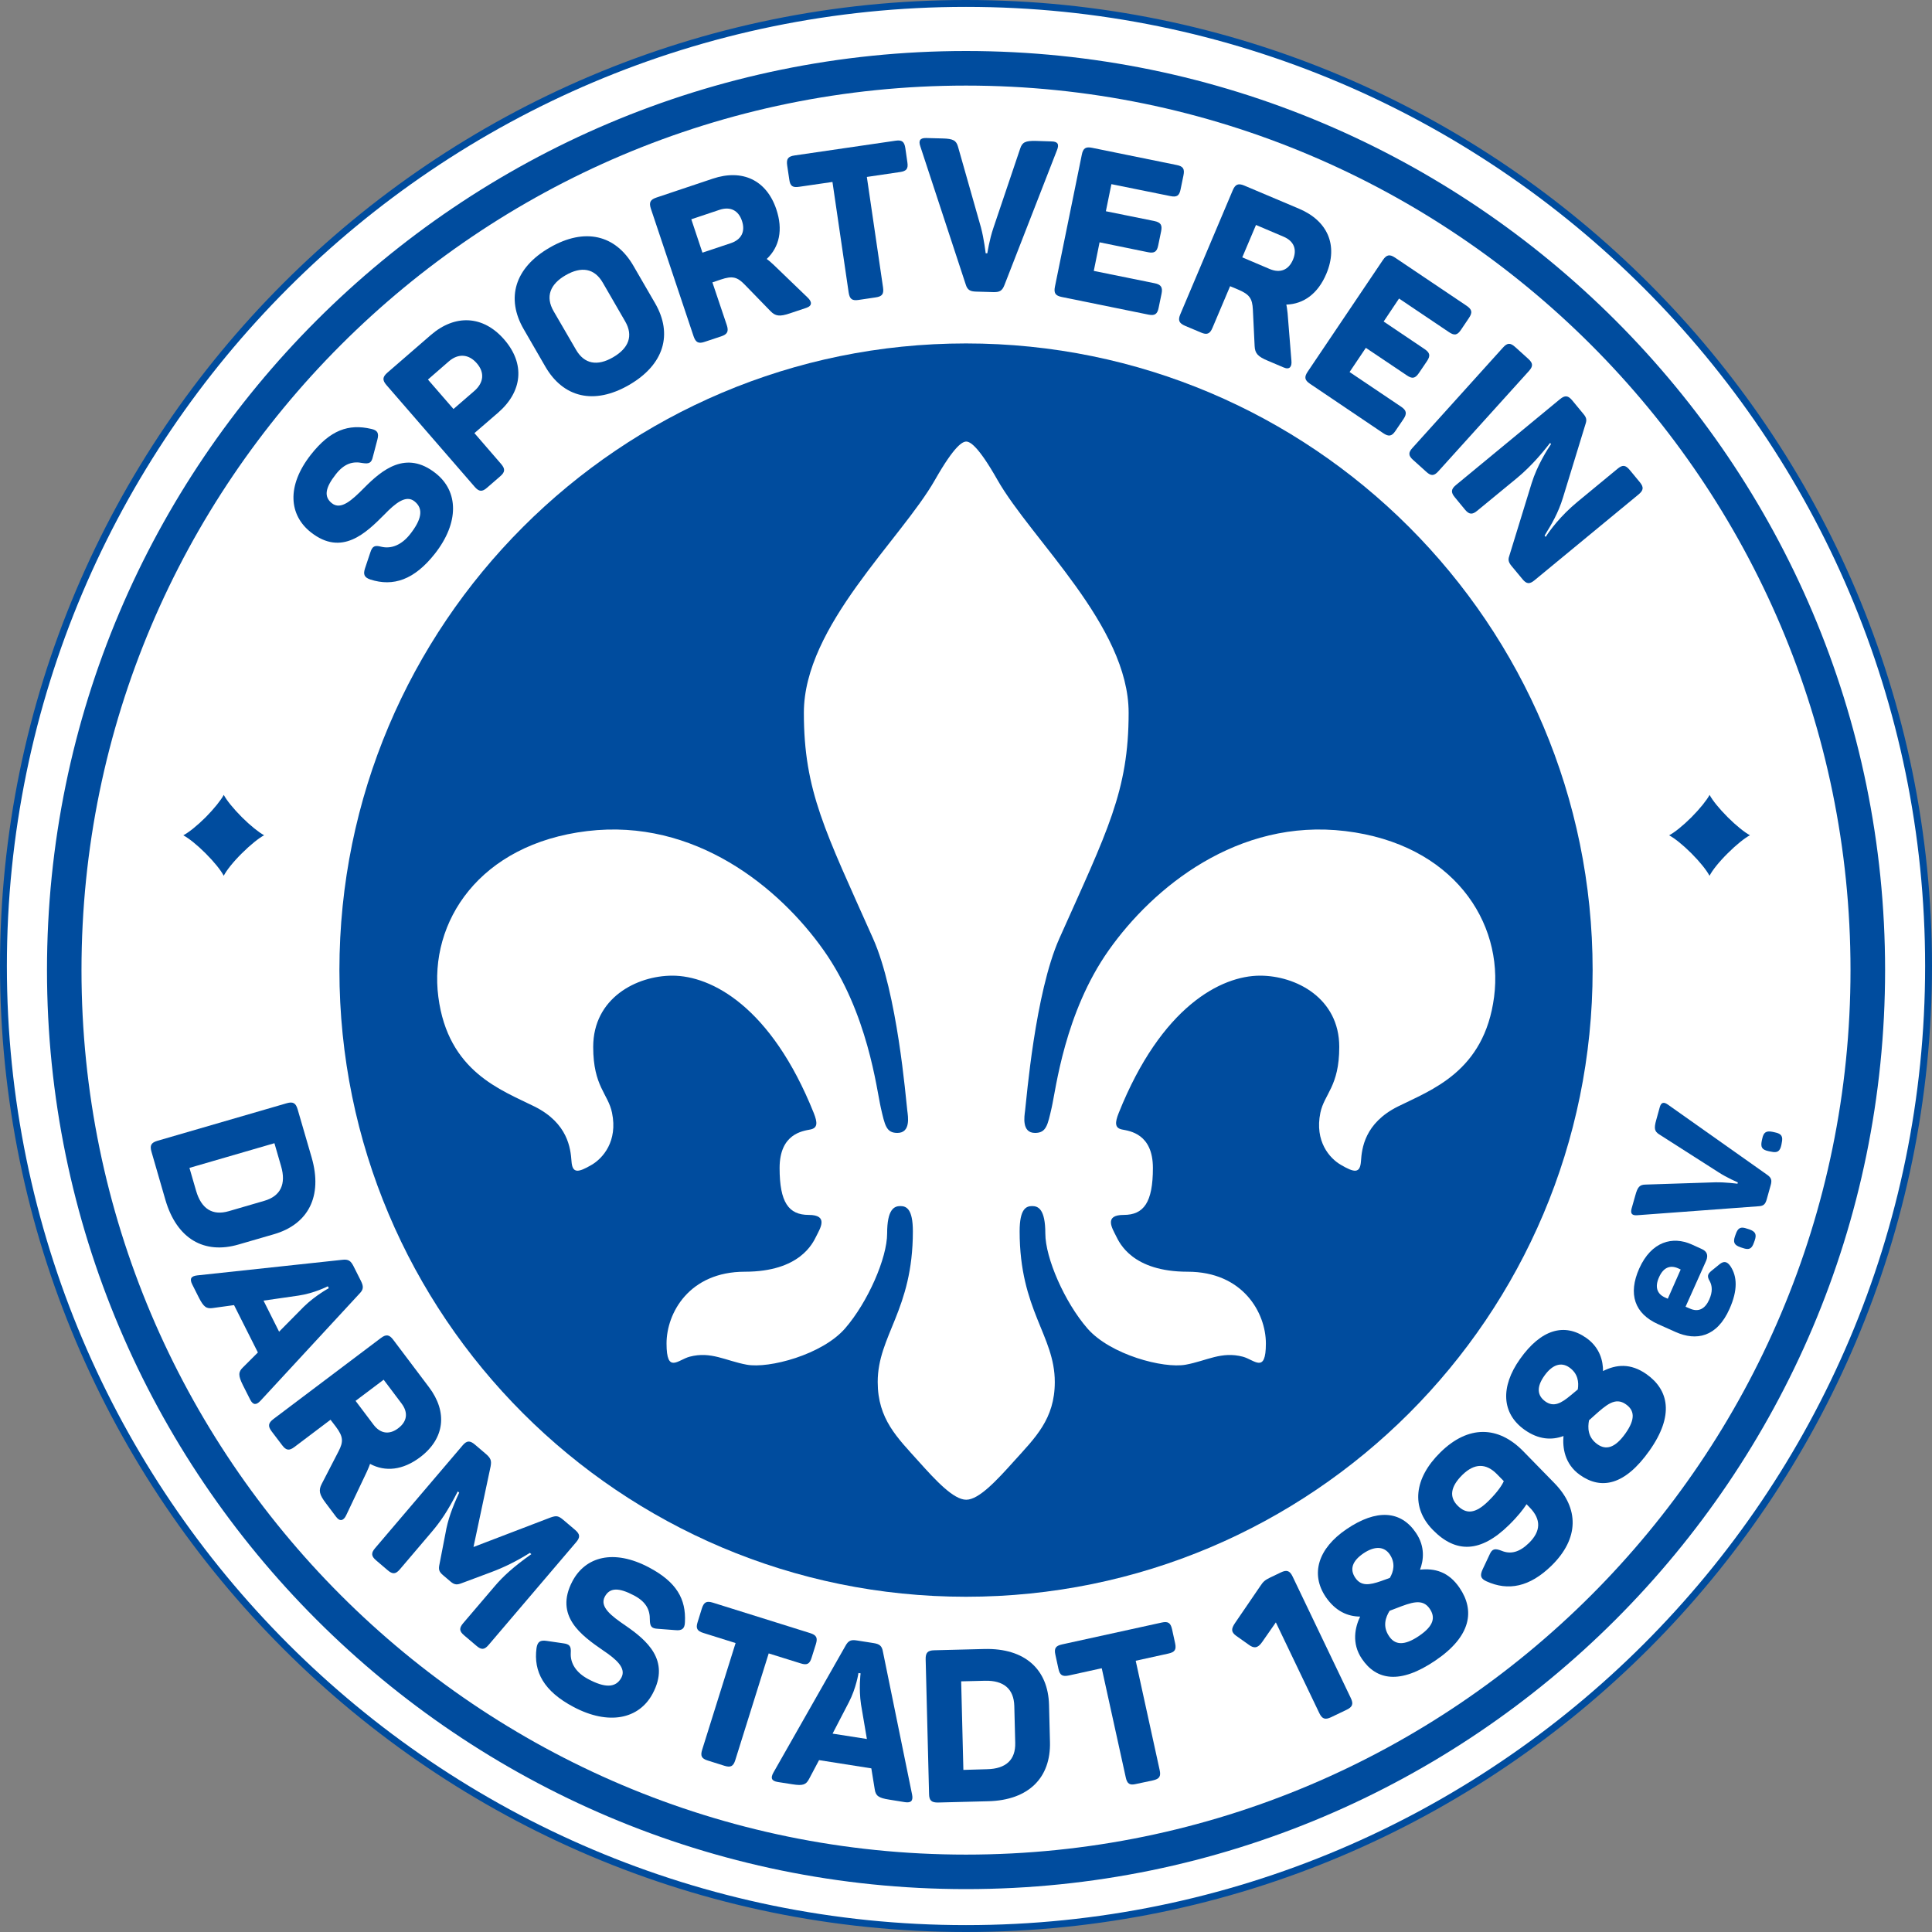 <svg width="50" height="50" viewBox="0 0 50 50" fill="none" xmlns="http://www.w3.org/2000/svg">
<rect x="0" y="0" width="50" height="50" fill="#808080" stroke="none"/>
<g clip-path="url(#clip0_5187_8938)">
<path d="M49.913 25C49.913 38.757 38.76 49.91 25.001 49.91C11.244 49.91 0.091 38.757 0.091 25C0.091 11.24 11.244 0.088 25.001 0.088C38.761 0.088 49.913 11.241 49.913 25Z" fill="white"/>
<path d="M25 0.178C11.313 0.178 0.178 11.313 0.178 25C0.178 38.687 11.313 49.822 25 49.822C38.687 49.822 49.822 38.687 49.822 25C49.822 11.313 38.687 0.178 25 0.178M25 50C11.216 50 0 38.786 0 25C0 11.214 11.217 0 25 0C38.786 0 50 11.214 50 25C50 38.786 38.786 50 25 50Z" fill="#004C9E"/>
<path d="M25 8.888C16.045 8.888 8.784 16.152 8.784 25.107C8.784 34.063 16.045 41.324 25 41.324C33.956 41.324 41.217 34.063 41.217 25.107C41.217 16.152 33.956 8.888 25 8.888Z" fill="#004C9E"/>
<path d="M25 2.215C12.378 2.215 2.109 12.484 2.109 25.106C2.109 37.728 12.378 47.997 25 47.997C37.623 47.997 47.891 37.728 47.891 25.106C47.891 12.484 37.623 2.215 25 2.215ZM25 48.89C11.886 48.89 1.216 38.22 1.216 25.106C1.216 11.99 11.886 1.32 25 1.32C38.116 1.32 48.786 11.99 48.786 25.106C48.786 38.22 38.116 48.89 25 48.89Z" fill="#004C9E"/>
<path fill-rule="evenodd" clip-rule="evenodd" d="M7.089 31.942L6.172 32.208C5.286 32.466 4.577 32.065 4.281 31.054L3.92 29.806C3.874 29.645 3.909 29.573 4.074 29.524L7.419 28.552C7.585 28.504 7.655 28.548 7.702 28.707L8.065 29.954C8.358 30.965 7.973 31.686 7.089 31.942ZM7.274 30.179L7.102 29.586L4.903 30.225L5.075 30.818C5.211 31.285 5.5 31.468 5.921 31.345L6.838 31.078C7.259 30.957 7.411 30.646 7.274 30.179Z" fill="#004C9E"/>
<path fill-rule="evenodd" clip-rule="evenodd" d="M6.474 36.22L6.286 35.848C6.163 35.599 6.165 35.506 6.286 35.389L6.674 35.002L6.057 33.776L5.513 33.851C5.343 33.876 5.273 33.829 5.147 33.583L4.975 33.241C4.9 33.091 4.947 33.025 5.105 33.007L8.856 32.604C9.019 32.584 9.078 32.631 9.149 32.769L9.341 33.151C9.409 33.289 9.413 33.369 9.305 33.477L6.74 36.253C6.63 36.37 6.547 36.364 6.474 36.22ZM8.51 33.338L8.484 33.289C8.484 33.289 8.135 33.47 7.723 33.53L6.82 33.66L7.223 34.464L7.862 33.818C8.162 33.525 8.51 33.338 8.51 33.338Z" fill="#004C9E"/>
<path fill-rule="evenodd" clip-rule="evenodd" d="M9.577 37.885C9.973 38.098 10.427 38.048 10.872 37.713C11.514 37.228 11.586 36.54 11.101 35.899L10.176 34.672C10.075 34.539 9.995 34.524 9.857 34.628L7.076 36.725C6.939 36.829 6.93 36.911 7.031 37.045L7.302 37.402C7.402 37.536 7.483 37.552 7.62 37.448L8.554 36.743L8.693 36.924C8.885 37.182 8.891 37.309 8.761 37.561L8.327 38.402C8.239 38.572 8.263 38.678 8.435 38.905L8.702 39.26C8.803 39.392 8.9 39.346 8.962 39.209L9.491 38.094C9.497 38.079 9.504 38.064 9.51 38.05C9.535 37.995 9.559 37.94 9.577 37.885ZM9.929 35.707L10.392 36.322C10.57 36.558 10.537 36.789 10.306 36.963C10.077 37.138 9.843 37.105 9.667 36.871L9.202 36.254L9.929 35.707Z" fill="#004C9E"/>
<path d="M14.912 39.91L12.644 42.572C12.536 42.698 12.459 42.704 12.329 42.592L12.012 42.323C11.884 42.215 11.88 42.136 11.985 42.01L12.803 41.051C13.021 40.794 13.294 40.545 13.751 40.221L13.713 40.188C13.38 40.399 13.032 40.569 12.71 40.688L11.955 40.97C11.833 41.018 11.765 41.021 11.659 40.93L11.465 40.765C11.36 40.675 11.344 40.617 11.375 40.476L11.529 39.681C11.587 39.339 11.706 39.011 11.884 38.63L11.847 38.597C11.582 39.114 11.402 39.377 11.161 39.659L10.348 40.615C10.24 40.741 10.161 40.747 10.035 40.639L9.736 40.384C9.608 40.276 9.599 40.194 9.705 40.069L11.972 37.407C12.08 37.279 12.162 37.277 12.29 37.385L12.563 37.618C12.704 37.737 12.724 37.799 12.697 37.951L12.254 40.036L14.242 39.275C14.401 39.218 14.451 39.227 14.584 39.339L14.883 39.593C15.013 39.705 15.02 39.782 14.912 39.91Z" fill="#004C9E"/>
<path d="M17.726 41.981C17.757 41.382 17.51 40.943 16.794 40.564C15.877 40.08 15.15 40.289 14.815 40.921C14.337 41.825 15.055 42.33 15.606 42.711C15.95 42.942 16.212 43.169 16.082 43.416C15.934 43.694 15.641 43.678 15.225 43.456C14.91 43.29 14.758 43.046 14.771 42.783C14.784 42.603 14.744 42.55 14.572 42.528L14.147 42.466C13.984 42.442 13.911 42.484 13.885 42.653C13.803 43.268 14.077 43.771 14.844 44.176C15.745 44.654 16.538 44.498 16.893 43.826C17.351 42.964 16.732 42.446 16.194 42.074C15.822 41.82 15.511 41.587 15.652 41.322C15.778 41.087 16.007 41.078 16.41 41.291C16.719 41.455 16.822 41.66 16.818 41.92C16.82 42.092 16.862 42.144 17.021 42.153L17.479 42.188C17.646 42.204 17.721 42.155 17.726 41.981Z" fill="#004C9E"/>
<path d="M21.115 42.55L21.003 42.905C20.954 43.064 20.884 43.101 20.721 43.048L19.894 42.79L19.03 45.549C18.98 45.712 18.909 45.75 18.744 45.697L18.316 45.562C18.158 45.514 18.12 45.444 18.173 45.28L19.037 42.522L18.204 42.261C18.041 42.211 18.003 42.14 18.054 41.982L18.164 41.627C18.217 41.462 18.285 41.426 18.451 41.477L20.965 42.264C21.13 42.316 21.166 42.385 21.115 42.55Z" fill="#004C9E"/>
<path fill-rule="evenodd" clip-rule="evenodd" d="M23.012 46.574L23.422 46.64C23.581 46.664 23.636 46.6 23.605 46.444L22.849 42.74C22.823 42.59 22.757 42.546 22.603 42.522L22.182 42.456C22.027 42.431 21.957 42.453 21.878 42.599L20.015 45.876C19.938 46.014 19.965 46.092 20.13 46.118L20.507 46.177C20.782 46.221 20.86 46.188 20.939 46.039L21.197 45.552L22.55 45.765L22.638 46.307C22.662 46.475 22.737 46.532 23.012 46.574ZM22.217 43.297L22.272 43.306C22.272 43.306 22.221 43.696 22.283 44.11L22.435 45.005L21.547 44.866L21.968 44.055C22.16 43.687 22.217 43.297 22.217 43.297Z" fill="#004C9E"/>
<path fill-rule="evenodd" clip-rule="evenodd" d="M27.149 44.126L27.173 45.082C27.197 46.001 26.628 46.59 25.573 46.616L24.277 46.649C24.11 46.651 24.046 46.599 24.044 46.427L23.956 42.943C23.951 42.771 24.011 42.713 24.176 42.709L25.474 42.676C26.529 42.65 27.127 43.207 27.149 44.126ZM25.489 43.498L24.875 43.513L24.932 45.805L25.547 45.787C26.036 45.776 26.285 45.543 26.274 45.104L26.25 44.15C26.238 43.712 25.979 43.485 25.489 43.498Z" fill="#004C9E"/>
<path d="M30.412 42.528L30.333 42.166C30.295 41.997 30.229 41.955 30.062 41.992L27.486 42.557C27.318 42.594 27.276 42.66 27.314 42.828L27.393 43.191C27.428 43.354 27.495 43.396 27.662 43.361L28.513 43.174L29.134 45.996C29.169 46.166 29.238 46.208 29.398 46.17L29.839 46.076C30.007 46.038 30.049 45.972 30.011 45.805L29.392 42.98L30.238 42.794C30.406 42.757 30.447 42.691 30.412 42.528Z" fill="#004C9E"/>
<path fill-rule="evenodd" clip-rule="evenodd" d="M41.054 34.626C40.487 34.227 39.881 34.403 39.337 35.172C38.826 35.893 38.861 36.582 39.456 37.003C39.817 37.259 40.159 37.277 40.463 37.164C40.437 37.459 40.487 37.887 40.891 38.173C41.435 38.557 42.045 38.451 42.689 37.541C43.334 36.627 43.187 35.972 42.612 35.564C42.195 35.271 41.825 35.313 41.486 35.483C41.488 35.232 41.411 34.879 41.054 34.626ZM41.342 37.378C41.084 37.195 41.089 36.942 41.124 36.757C41.169 36.718 41.211 36.679 41.252 36.642C41.571 36.357 41.803 36.149 42.076 36.342C42.294 36.494 42.336 36.715 42.067 37.096C41.794 37.481 41.56 37.532 41.342 37.378ZM39.994 36.27C39.778 36.115 39.764 35.891 39.967 35.606C40.166 35.324 40.397 35.236 40.615 35.39C40.838 35.547 40.864 35.769 40.833 35.959L40.648 36.113C40.401 36.318 40.212 36.424 39.994 36.27Z" fill="#004C9E"/>
<path fill-rule="evenodd" clip-rule="evenodd" d="M39.05 39.469C38.321 40.185 37.68 40.205 37.083 39.595C36.514 39.017 36.589 38.262 37.279 37.585C37.999 36.878 38.773 36.898 39.418 37.554L40.225 38.38C40.87 39.037 40.87 39.815 40.154 40.518C39.586 41.073 39.033 41.181 38.469 40.924C38.316 40.855 38.299 40.774 38.367 40.622L38.552 40.229C38.618 40.077 38.693 40.069 38.859 40.133C39.097 40.232 39.324 40.172 39.57 39.932C39.879 39.628 39.89 39.322 39.588 39.013L39.507 38.929C39.423 39.059 39.286 39.238 39.05 39.469ZM37.849 38.167C37.536 38.475 37.503 38.74 37.719 38.962C37.942 39.189 38.178 39.183 38.517 38.85C38.775 38.597 38.883 38.414 38.918 38.332L38.744 38.154C38.46 37.863 38.16 37.865 37.849 38.167Z" fill="#004C9E"/>
<path fill-rule="evenodd" clip-rule="evenodd" d="M36.644 39.669C36.256 39.093 35.626 39.045 34.846 39.576C34.116 40.072 33.905 40.731 34.312 41.332C34.564 41.698 34.877 41.835 35.2 41.837C35.073 42.103 34.969 42.524 35.247 42.932C35.619 43.483 36.23 43.6 37.151 42.972C38.078 42.344 38.171 41.678 37.774 41.094C37.488 40.671 37.124 40.583 36.75 40.623C36.84 40.389 36.891 40.03 36.644 39.669ZM35.95 42.346C35.771 42.086 35.864 41.848 35.963 41.687C36.022 41.665 36.078 41.643 36.133 41.622L36.133 41.622C36.527 41.47 36.815 41.359 37.001 41.634C37.151 41.855 37.111 42.075 36.725 42.337C36.335 42.602 36.099 42.569 35.95 42.346ZM35.075 40.834C34.925 40.614 34.995 40.4 35.284 40.202C35.568 40.01 35.817 40.01 35.967 40.228C36.119 40.455 36.066 40.671 35.969 40.836L35.742 40.918C35.438 41.024 35.225 41.054 35.075 40.834Z" fill="#004C9E"/>
<path d="M34.958 43.944L33.453 40.801C33.378 40.645 33.299 40.623 33.151 40.693L32.865 40.83C32.739 40.892 32.691 40.931 32.614 41.05L31.959 42.009C31.862 42.154 31.858 42.236 31.99 42.333L32.316 42.564C32.45 42.666 32.552 42.659 32.664 42.496L33.019 41.987L34.143 44.334C34.218 44.49 34.295 44.512 34.447 44.442L34.852 44.248C35.002 44.175 35.033 44.098 34.958 43.944Z" fill="#004C9E"/>
<path d="M43.166 28.588L45.735 30.404C45.848 30.483 45.859 30.549 45.826 30.67L45.724 31.034C45.689 31.16 45.645 31.21 45.519 31.217L42.373 31.45C42.238 31.461 42.19 31.409 42.225 31.279L42.32 30.944C42.381 30.714 42.437 30.662 42.578 30.657L44.396 30.598C44.658 30.593 44.966 30.635 44.966 30.635L44.975 30.6C44.975 30.6 44.697 30.483 44.473 30.337L42.939 29.357C42.82 29.28 42.8 29.207 42.864 28.982L42.954 28.656C42.99 28.526 43.058 28.511 43.166 28.588Z" fill="#004C9E"/>
<path d="M45.269 31.815L45.214 31.798C45.048 31.738 44.978 31.776 44.921 31.939L44.903 31.989C44.846 32.153 44.881 32.223 45.046 32.28L45.101 32.298C45.267 32.355 45.335 32.322 45.392 32.157L45.41 32.108C45.467 31.945 45.434 31.873 45.269 31.815Z" fill="#004C9E"/>
<path fill-rule="evenodd" clip-rule="evenodd" d="M43.779 32.205C43.289 31.987 42.739 32.124 42.423 32.829C42.13 33.488 42.3 33.997 42.913 34.27L43.362 34.471C43.898 34.711 44.433 34.607 44.759 33.876C44.975 33.393 44.962 33.034 44.781 32.765C44.697 32.646 44.612 32.628 44.499 32.721L44.301 32.882C44.182 32.976 44.18 33.038 44.246 33.153C44.314 33.276 44.325 33.433 44.235 33.633C44.129 33.871 43.959 33.968 43.73 33.864L43.622 33.818L44.151 32.637C44.224 32.472 44.164 32.377 44.036 32.322L43.779 32.205ZM43.093 33.58C42.88 33.486 42.824 33.303 42.935 33.056C43.045 32.807 43.217 32.73 43.43 32.824L43.496 32.855L43.162 33.611L43.093 33.58Z" fill="#004C9E"/>
<path d="M45.937 29.306L45.879 29.293C45.708 29.258 45.641 29.302 45.606 29.472L45.595 29.522C45.56 29.692 45.599 29.756 45.774 29.793L45.831 29.804C45.998 29.842 46.065 29.8 46.102 29.63L46.111 29.579C46.148 29.41 46.106 29.341 45.937 29.306Z" fill="#004C9E"/>
<path d="M27.355 3.885L25.995 7.377C25.936 7.532 25.863 7.562 25.713 7.56L25.264 7.547C25.11 7.543 25.037 7.507 24.993 7.362L23.818 3.788C23.765 3.638 23.812 3.567 23.973 3.572L24.389 3.583C24.671 3.589 24.748 3.636 24.794 3.799L25.387 5.886C25.467 6.187 25.509 6.555 25.509 6.555H25.552C25.552 6.555 25.605 6.203 25.709 5.899L26.403 3.843C26.456 3.682 26.535 3.64 26.813 3.647L27.218 3.66C27.379 3.664 27.415 3.737 27.355 3.885Z" fill="#004C9E"/>
<path d="M23.483 4.202L23.43 3.834C23.404 3.664 23.342 3.616 23.173 3.642L20.564 4.023C20.394 4.048 20.348 4.112 20.372 4.281L20.427 4.649C20.449 4.814 20.513 4.861 20.683 4.834L21.544 4.709L21.963 7.569C21.989 7.739 22.051 7.787 22.216 7.763L22.659 7.697C22.831 7.673 22.877 7.609 22.853 7.439L22.434 4.579L23.289 4.453C23.461 4.429 23.508 4.367 23.483 4.202Z" fill="#004C9E"/>
<path fill-rule="evenodd" clip-rule="evenodd" d="M20.092 5.419C20.268 5.944 20.172 6.391 19.843 6.702C19.892 6.736 19.935 6.775 19.979 6.815C19.991 6.825 20.003 6.836 20.015 6.847L20.903 7.702C21.013 7.806 21.027 7.914 20.868 7.967L20.447 8.108C20.18 8.198 20.07 8.187 19.938 8.05L19.277 7.37C19.081 7.167 18.957 7.132 18.653 7.235L18.437 7.308L18.81 8.416C18.863 8.579 18.823 8.652 18.664 8.705L18.239 8.846C18.082 8.901 18.005 8.866 17.95 8.703L16.844 5.399C16.791 5.236 16.831 5.166 16.987 5.113L18.446 4.624C19.209 4.368 19.837 4.657 20.092 5.419ZM18.622 5.43L17.891 5.675L18.179 6.539L18.911 6.294C19.189 6.202 19.294 5.99 19.202 5.717C19.112 5.444 18.9 5.338 18.622 5.43Z" fill="#004C9E"/>
<path fill-rule="evenodd" clip-rule="evenodd" d="M16.392 6.878C15.931 6.08 15.136 5.88 14.224 6.409C13.316 6.933 13.091 7.722 13.554 8.52L14.114 9.489C14.576 10.287 15.37 10.488 16.28 9.963C17.192 9.434 17.415 8.645 16.954 7.848L16.392 6.878ZM14.327 8.053C14.111 7.678 14.235 7.356 14.638 7.123C15.046 6.887 15.385 6.942 15.601 7.317L16.178 8.315C16.396 8.689 16.273 9.011 15.865 9.247C15.462 9.481 15.123 9.425 14.907 9.051L14.327 8.053Z" fill="#004C9E"/>
<path fill-rule="evenodd" clip-rule="evenodd" d="M13.049 8.787C13.594 9.415 13.523 10.131 12.891 10.68L12.278 11.209L12.968 12.007C13.08 12.137 13.071 12.218 12.946 12.326L12.606 12.621C12.481 12.732 12.397 12.729 12.285 12.599L10.002 9.966C9.889 9.836 9.9 9.754 10.026 9.644L11.15 8.67C11.773 8.13 12.503 8.157 13.049 8.787ZM12.34 9.402C12.133 9.162 11.861 9.14 11.615 9.353L11.075 9.823L11.736 10.585L12.278 10.116C12.52 9.904 12.547 9.64 12.34 9.402Z" fill="#004C9E"/>
<path d="M8.047 11.765C8.547 11.129 9.021 10.963 9.607 11.1C9.777 11.135 9.81 11.217 9.766 11.38L9.649 11.825C9.614 11.979 9.554 12.01 9.385 11.984C9.129 11.931 8.909 11.997 8.693 12.272C8.411 12.629 8.38 12.858 8.589 13.024C8.825 13.209 9.109 12.944 9.427 12.623C9.887 12.16 10.507 11.642 11.273 12.246C11.87 12.715 11.886 13.524 11.256 14.328C10.72 15.009 10.176 15.188 9.585 14.998C9.424 14.943 9.396 14.864 9.447 14.707L9.583 14.3C9.636 14.134 9.696 14.104 9.87 14.15C10.127 14.211 10.394 14.104 10.614 13.824C10.905 13.454 10.974 13.167 10.725 12.973C10.506 12.801 10.235 13.019 9.949 13.315C9.475 13.791 8.849 14.408 8.047 13.777C7.483 13.335 7.406 12.581 8.047 11.765Z" fill="#004C9E"/>
<path d="M30.553 4.903L30.628 4.539C30.663 4.369 30.619 4.303 30.449 4.27L28.263 3.825C28.1 3.792 28.03 3.834 27.997 4.004L27.302 7.417C27.267 7.587 27.316 7.653 27.479 7.686L29.72 8.142C29.883 8.175 29.953 8.133 29.986 7.963L30.061 7.6C30.094 7.437 30.048 7.364 29.885 7.331L28.307 7.011L28.457 6.271L29.709 6.527C29.876 6.56 29.942 6.516 29.975 6.348L30.05 5.985C30.083 5.822 30.039 5.755 29.872 5.72L28.62 5.467L28.763 4.766L30.286 5.074C30.456 5.11 30.52 5.066 30.553 4.903Z" fill="#004C9E"/>
<path fill-rule="evenodd" clip-rule="evenodd" d="M34.325 7.087C34.109 7.598 33.741 7.869 33.29 7.883C33.302 7.934 33.308 7.984 33.314 8.035C33.316 8.059 33.319 8.083 33.323 8.107L33.422 9.337C33.437 9.487 33.376 9.577 33.224 9.511L32.814 9.337C32.554 9.229 32.479 9.148 32.47 8.958L32.424 8.011C32.41 7.728 32.34 7.62 32.045 7.495L31.835 7.407L31.379 8.484C31.313 8.643 31.234 8.672 31.082 8.606L30.667 8.431C30.515 8.365 30.48 8.29 30.546 8.134L31.904 4.923C31.97 4.767 32.049 4.738 32.201 4.802L33.618 5.401C34.358 5.714 34.638 6.345 34.325 7.087ZM33.215 6.124L32.505 5.822L32.15 6.66L32.86 6.962C33.131 7.076 33.349 6.988 33.462 6.721C33.574 6.455 33.486 6.237 33.215 6.124Z" fill="#004C9E"/>
<path d="M37.809 8.537L38.017 8.228C38.111 8.087 38.098 8.01 37.955 7.913L36.104 6.668C35.967 6.576 35.886 6.587 35.789 6.73L33.843 9.619C33.746 9.762 33.766 9.841 33.905 9.934L35.8 11.212C35.939 11.305 36.02 11.294 36.115 11.15L36.324 10.842C36.417 10.703 36.399 10.619 36.263 10.527L34.927 9.628L35.348 9.002L36.408 9.714C36.549 9.811 36.626 9.795 36.723 9.652L36.93 9.346C37.023 9.207 37.01 9.13 36.866 9.033L35.809 8.321L36.207 7.726L37.497 8.594C37.64 8.691 37.715 8.676 37.809 8.537Z" fill="#004C9E"/>
<path d="M39.211 8.979L39.552 9.287C39.676 9.4 39.68 9.477 39.568 9.602L37.225 12.196C37.115 12.319 37.036 12.324 36.913 12.211L36.571 11.903C36.447 11.793 36.443 11.713 36.556 11.59L38.896 8.996C39.008 8.871 39.085 8.866 39.211 8.979Z" fill="#004C9E"/>
<path d="M39.716 15.015L42.404 12.798C42.537 12.688 42.543 12.608 42.44 12.481L42.177 12.163C42.067 12.031 41.99 12.024 41.858 12.135L40.835 12.979C40.377 13.355 40.099 13.743 40.002 13.895L39.974 13.862C39.986 13.839 40.005 13.808 40.029 13.769C40.133 13.6 40.328 13.282 40.45 12.877L41.04 10.951C41.065 10.867 41.058 10.808 40.983 10.718L40.69 10.363C40.584 10.235 40.503 10.222 40.37 10.332L37.682 12.551C37.55 12.659 37.545 12.743 37.651 12.87L37.913 13.188C38.019 13.316 38.101 13.327 38.233 13.216L39.258 12.373C39.66 12.039 39.946 11.678 40.076 11.514C40.092 11.493 40.106 11.476 40.117 11.462L40.141 11.493C40.053 11.621 39.782 12.042 39.637 12.511L39.055 14.404C39.026 14.49 39.044 14.556 39.114 14.642L39.401 14.988C39.507 15.116 39.584 15.125 39.716 15.015Z" fill="#004C9E"/>
<path d="M5.791 20.572C5.716 20.71 5.544 20.926 5.324 21.149C5.101 21.371 4.885 21.543 4.744 21.618C4.885 21.693 5.101 21.865 5.321 22.085C5.542 22.306 5.716 22.522 5.789 22.663H5.791C5.864 22.522 6.035 22.306 6.258 22.085C6.481 21.863 6.697 21.691 6.835 21.616C6.697 21.541 6.481 21.369 6.26 21.149C6.038 20.926 5.866 20.713 5.791 20.572Z" fill="#004C9E"/>
<path d="M44.713 21.149C44.49 20.926 44.319 20.713 44.244 20.572C44.169 20.71 43.997 20.926 43.776 21.149C43.554 21.371 43.338 21.543 43.197 21.618C43.338 21.693 43.554 21.865 43.774 22.085C43.995 22.306 44.166 22.522 44.241 22.663H44.244C44.316 22.522 44.488 22.306 44.711 22.085C44.933 21.863 45.149 21.691 45.288 21.616C45.149 21.541 44.933 21.369 44.713 21.149Z" fill="#004C9E"/>
<path d="M34.815 21.508C32.029 21.173 29.841 22.969 28.695 24.591C27.549 26.213 27.327 28.192 27.216 28.67C27.113 29.122 27.076 29.32 26.787 29.32C26.436 29.32 26.511 28.888 26.529 28.745C26.567 28.45 26.785 25.702 27.417 24.285C28.658 21.506 29.209 20.475 29.209 18.445C29.209 16.199 26.694 13.969 25.813 12.418C25.306 11.523 25.097 11.428 25.006 11.428C24.914 11.428 24.707 11.523 24.198 12.418C23.316 13.969 20.804 16.199 20.804 18.445C20.804 20.474 21.355 21.506 22.593 24.285C23.226 25.702 23.444 28.45 23.481 28.745C23.499 28.888 23.576 29.32 23.224 29.32C22.935 29.32 22.9 29.122 22.796 28.67C22.686 28.192 22.463 26.213 21.315 24.591C20.169 22.969 17.983 21.173 15.198 21.508C12.412 21.843 11.092 23.857 11.344 25.799C11.595 27.74 12.976 28.209 13.838 28.639C14.7 29.071 14.766 29.726 14.79 30.049C14.812 30.373 14.958 30.354 15.315 30.144C15.599 29.977 15.993 29.538 15.839 28.798C15.74 28.308 15.352 28.119 15.352 27.094C15.352 25.827 16.478 25.25 17.401 25.25C18.409 25.25 19.955 26.048 21.059 28.802C21.159 29.053 21.165 29.194 20.969 29.232C20.773 29.271 20.176 29.34 20.176 30.228C20.176 31.118 20.41 31.442 20.93 31.442C21.45 31.442 21.227 31.788 21.126 31.991C21.038 32.167 20.707 32.912 19.275 32.912C17.842 32.912 17.25 33.976 17.25 34.77C17.25 35.565 17.545 35.191 17.849 35.111C18.402 34.966 18.777 35.217 19.325 35.318C19.9 35.424 21.278 35.06 21.87 34.38C22.463 33.696 22.959 32.555 22.959 31.922C22.959 31.29 23.144 31.213 23.301 31.213C23.457 31.213 23.625 31.286 23.625 31.867C23.625 33.908 22.715 34.562 22.715 35.766C22.715 36.729 23.224 37.207 23.777 37.824C24.217 38.315 24.678 38.813 25.006 38.813C25.332 38.813 25.793 38.315 26.234 37.824C26.789 37.207 27.298 36.729 27.298 35.766C27.298 34.562 26.388 33.908 26.388 31.867C26.388 31.286 26.555 31.213 26.712 31.213C26.868 31.213 27.053 31.29 27.053 31.922C27.053 32.555 27.549 33.696 28.142 34.38C28.735 35.06 30.11 35.424 30.687 35.318C31.234 35.217 31.608 34.966 32.164 35.111C32.466 35.191 32.761 35.565 32.761 34.77C32.761 33.976 32.168 32.912 30.736 32.912C29.306 32.912 28.973 32.167 28.885 31.991C28.785 31.788 28.561 31.442 29.081 31.442C29.601 31.442 29.837 31.118 29.837 30.228C29.837 29.34 29.237 29.271 29.041 29.232C28.847 29.194 28.852 29.053 28.953 28.802C30.055 26.048 31.604 25.25 32.611 25.25C33.534 25.25 34.66 25.827 34.66 27.094C34.66 28.119 34.273 28.308 34.171 28.798C34.019 29.538 34.411 29.977 34.698 30.144C35.055 30.354 35.2 30.373 35.222 30.049C35.244 29.725 35.313 29.071 36.172 28.639C37.034 28.209 38.415 27.74 38.667 25.799C38.92 23.857 37.6 21.843 34.815 21.508" fill="white"/>
</g>
<defs>
<clipPath id="clip0_5187_8938">
<rect width="50" height="50" fill="white"/>
</clipPath>
</defs>
</svg>
